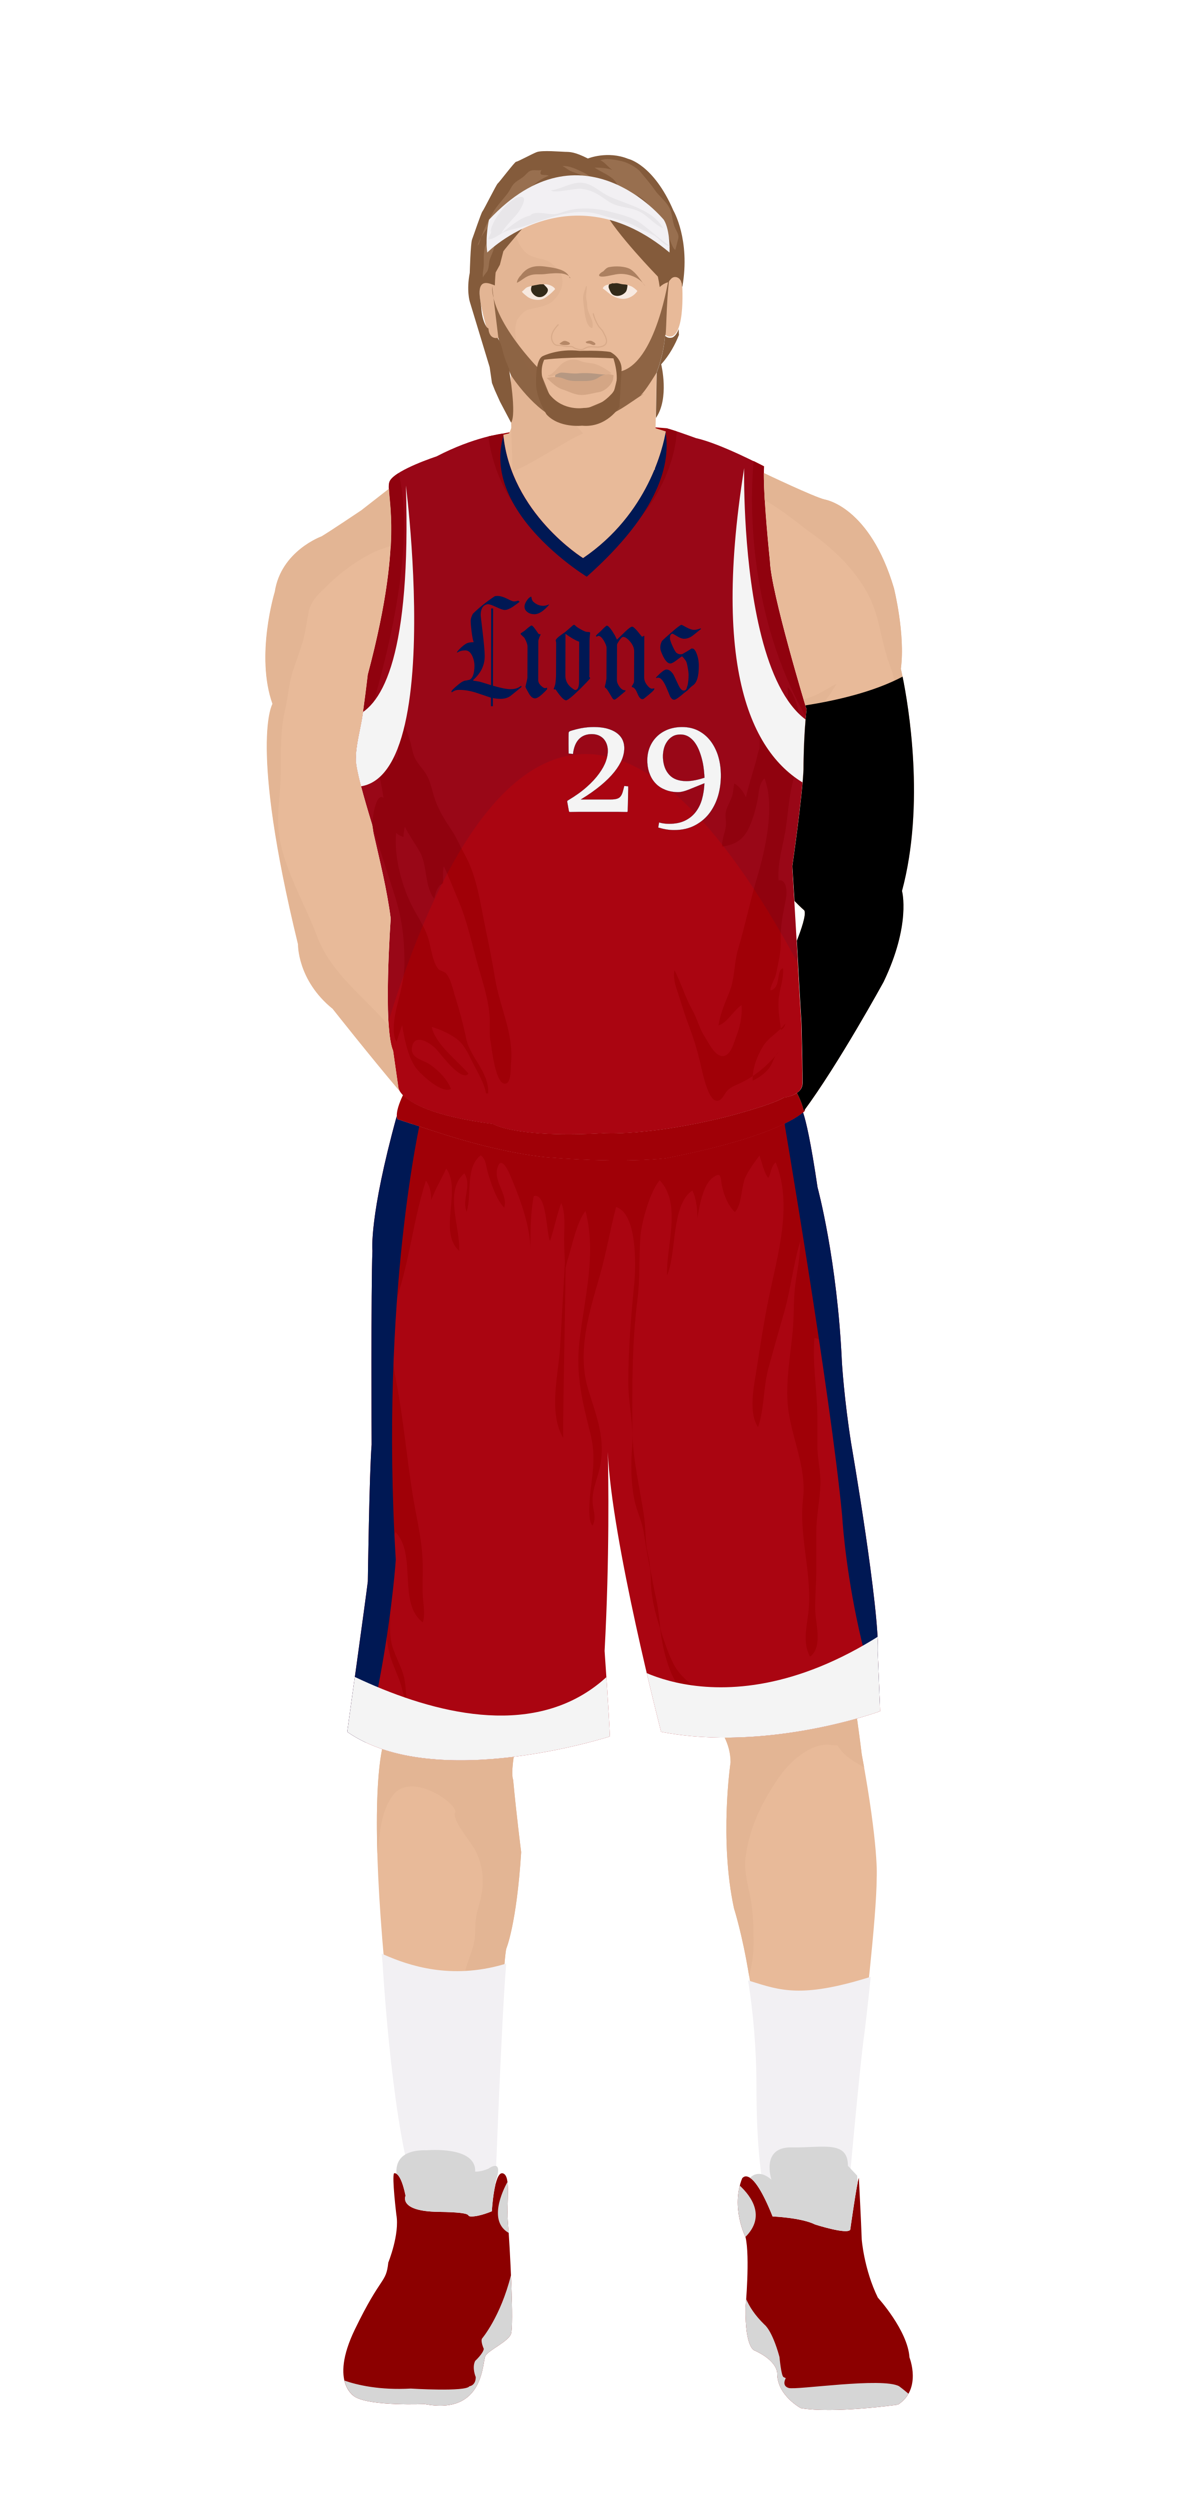 			<svg id="s5a602ec7256c2" xmlns="http://www.w3.org/2000/svg" xmlns:xlink="http://www.w3.org/1999/xlink" x="0px" y="0px" width="1029.1px" height="2172px" viewBox="0 0 1029.1 2172">
			
			<defs>
				<style type="text/css"><![CDATA[
								
									#s5a602ec7256c2 .headband .base{fill:#F2F0F3;}
					#s5a602ec7256c2 .headband .shadow{fill:#e8e6e9;}
					#s5a602ec7256c2 .skin{fill:#e8ba99;}
					#s5a602ec7256c2 .skin.shadow{fill:#e3b594;}
					#s5a602ec7256c2 .arms .wrap {fill:#960000;stroke-width:4;stroke:#960000}
					#s5a602ec7256c2 .legs .wrap {fill:#DCE5EE;stroke-width:4;stroke:#DCE5EE}
					#s5a602ec7256c2 .legs .socks {fill:#F2F0F3;stroke-width:3;stroke:#F2F0F3}
					#s5a602ec7256c2 .shoes .base{fill:#8c0000;}
					#s5a602ec7256c2 .shoes .sole{fill:#d6d6d6;}
								#s5a602ec7256c2 .waist-base .uniform{fill:#9b0002;}
				]]></style>
			</defs>
			
						

<style type="text/css"><![CDATA[
#s5a602ec7256c2 .uniform{fill:#aa0511;}
#s5a602ec7256c2 .uniform.shadow{fill:#a00007;}
#s5a602ec7256c2 .uniform-pattern .pattern-1{fill:#f4f4f4}
#s5a602ec7256c2 .uniform-pattern .pattern-2{fill:#001854}
#s5a602ec7256c2 .uniform-pattern .pattern-3{fill:#001854;opacity:.1}
#s5a602ec7256c2 .uniform-pattern .identifiers .number {fill:#f4f4f4;stroke:#001854}
#s5a602ec7256c2 .uniform-pattern .identifiers .jersey{fill:#001854}
]]></style>
<g class="uniform uniform-base"><g class="jersey jersey-base"><path class="uniform" d="M324.6,723.6c5.6,24.6,11.8,49.4,15,74.4c0,0-6.9,94.4,2,114.8l4.6,31.9c0,0,0.9,21.2,82.3,31.8c0,0,19.5,12.4,96.4,8c0,0,38,2.7,106.2-14.2c0,0,38-9.7,50.4-16.8c0,0,15.9-1.8,15.9-12.4c0-10.6-0.2-23.7-0.9-51.5c0,0-2.7-42.5-3.3-58.4c0,0-3.8-66.1-4.6-78.5c0,0,8.8-61,9.7-84c0,0,0-29.2,2.7-52.2c0,0-31-101.7-31.9-129.2c0,0-6.4-60.2-5.1-82.1c0,0-37.8-19.9-59.1-24.6c0,0-21.9-8-25.9-8.6c0,0-8,69-72.3,112.8c0,0-63.3-39.2-69.4-108.2c0,0-24.8,2.7-57.9,19.9c0,0-34.1,11.1-40.3,20.8c-6.2,9.7,15,39.8-19.5,169c0,0.1,0,0.2,0,0.3c-1.4,11.4-2.8,22.8-4.4,34.2c-1.8,12.6-6.1,26.6-5.9,39.2c0.1,8.7,6.8,32.3,14.3,56.9"/><path class="uniform shadow" d="M323.6,716.8c7.7,25.1,16.4,51.1,20.1,63.2c5.9,19.1,7.8,36,7.8,56.5c0,13.7-3.5,25.5-6.7,38.5c-1.8,7.5-4.8,23.2-0.1,30c1.5-4.8,3.2-9.7,4.8-14.4c2,11.6,5.2,29.3,13.3,38.7c4.7,5.4,21.2,20.9,29.2,16.7c-3.4-8.5-9.9-15-17.2-20.5c-6.8-5.1-18.4-5.7-16.7-15.8c2.1-12.8,16.7-3.4,21.7,2.4c4,4.6,21.5,28.1,27.4,20.6c-9.6-11.3-28.8-25.5-31.9-40.5c6.6,1.6,17.7,6.8,23,11.4c6.1,5.3,9.3,13.2,12.9,20.2c3.9,7.7,9.9,17.5,11.2,26c0.4,0,1.4,0.1,1.9,0.1c1-18.7-15.7-31-19.1-47.7c-2.6-12.6-6.2-25.7-10-37.8c-1.6-5.3-3.7-14.9-7.6-18.8c-1.8-1.9-5.1-2.1-6.5-3.7c-4.8-5.3-6.5-18.1-8.3-24.8c-2.7-9.9-7.8-17.5-12.8-26.5c-10.3-18.7-17.7-45.6-15.7-67c2,1.6,4,3,6.4,3.4c0.1-2.9,0.5-5.9,1.2-8.7c3.6,7.3,8.8,14.4,12.9,21.6c6.9,12.2,4,30.2,12.6,40.8c1.2-4.7,2.7-11.5,7.7-13.3c0.2-4.9-0.4-10.4,0.6-14.9c4.5,9.2,8.2,19.2,12.3,28.7c8.4,19.5,12.2,39.5,18.1,59.8c4.3,14.9,9.3,30.2,9.6,45.8c0.1,6.3-0.5,12.5,0.8,18.7c0.9,4.7,4.2,38.4,13.3,35.8c4.6-1.3,4-13.6,4.3-17.2c2.6-26.3-9.5-48.4-13.7-73.5c-2.4-14.6-5.1-28.3-8.2-43c-4.7-22.2-7.3-45.6-18.4-65.5c-4-7.1-7-14.6-11.3-21c-5.4-8-10.6-16.2-14.1-25.7c-2.5-7-3.7-14.9-7.2-21.5c-3.2-6-8.6-10.3-11.2-16.9c-1.5-3.9-2.1-8-3.2-12c-2.8-10.5-8.7-21.2-10.2-31.8c-1.6-11.3,5.4-30.4-0.5-39.6c-0.1,5.7-3.1,11-3.4,16.8c-0.3,4-0.8,7.9-1.2,11.9c-1.6,18.5,8.7,40.8,3.2,58.1c-3.4-4-2.9-12.3-3.9-17c-3-15.1-6.7-28.3-14.3-42.2c4.7,11.9,4.8,27.3,4.9,40c0,9-2.3,17.2-2,26.3c0.3,8.8,2.9,17.1,3.9,25.7c-6.4-5.9-11.3,20.1-9,30.3"/><path class="uniform shadow" d="M660.1,650c0.5-11.7-0.1-23.1,2.5-34.4c1.1-4.9,2-9.6,2.1-14.6c0.2-7.3-0.3-15.1,0.1-22.2c8.2,10.1,11.9,22.7,19.1,33.2c1.6-4.2,0.5-10.4,0.7-15.1c7.3,7,11,25.7,11.9,35.4c1.5,16.6-4.4,33.9-8.1,49.9c-2.7,11.9-3.5,24.1-5.2,36.1c-2.2,15.5-7.6,30.4-6.5,46.5c7.1-1.3,7.5,10.2,6.6,14.9c-2.5,13.6-5.1,23.4-4.7,37.4c0.3,10.3-2.1,18.9-4,28.8c-0.8,4.1-5.6,11.5-4.9,14.6c9.6-2.8,4.5-17.3,10.9-19.4c0.7,10.5-3.3,18.2-3.9,28.2c-0.5,8.7,1.1,16.9,2.1,25.4c2.1-1,3.5-3.2,3.7-5.5c-5.7,7.8-14.4,11.6-19.5,20.1c-5.2,8.6-9.2,19.4-8.8,29.5c5.8-2.7,12.5-7.4,15.7-13.1c2.9-5,2.9-8.3,7.4-12.3c-9.7,11.7-19.8,20.7-33.3,27.3c-4.8,2.3-8.8,3.3-12.4,7.4c-2.2,2.5-4.3,9-9.2,8.1c-7.2-1.3-11.9-24.9-13.5-31.6c-2.9-12.9-6.6-24.2-11.2-36.4c-3.2-8.5-5.7-17.4-8.6-26c-2-5.8-4.4-13.7-2.8-19.3c5.8,11.3,9.2,23.4,15.5,34.6c4.3,7.7,6.1,16.1,10.9,23.4c3.2,5,8.4,16.2,15,16.5c7.1,0.3,9.7-10.3,11.7-15.5c3.6-9.2,5.9-18.7,5.1-28.7c-6.7,4.3-12.6,15.5-20,17.6c1.4-10,5.9-20,9.7-29.6c4.6-11.7,3.7-24.4,7.3-36.6c6.2-20.7,10.5-42.1,16.7-62.9c6.9-23.3,15.6-61.2,6.3-85.4c-5.1,4.4-4.9,13.3-6.2,19.6c-1.6,7.6-3.8,15.4-7,22.5c-4.8,10.7-11.6,15.3-23.7,17.1c-0.4-6.1,2.7-12,3.3-18.1c0.4-3.8-0.8-8.1-0.1-11.8c1.1-5.7,4.9-10.4,6-16c0.7-3.1,0.6-6.1,1.5-9c4.1,2.4,8.3,7.5,10,12.1c2.3-10.1,5.6-20.2,8.4-30.1c1.6-5.6,2.2-11.3,5.3-16.6"/><path class="uniform shadow" d="M424.4,379.2c11.1,80.6,82.8,112.2,82.8,112.2c80.8-47.9,81-116.6,81-116.6l-9-2.8c0,0-8,69-72.3,112.8c0,0-63.3-39.2-69.4-108.2l-11.5,2.2C425.4,378.9,424.9,379,424.4,379.2z"/><path class="uniform shadow" d="M506.8,484.8C571.2,441,579.2,372,579.2,372c-88.3-7.5-141.8,4.6-141.8,4.6C443.6,445.6,506.8,484.8,506.8,484.8z"/><path class="uniform shadow" d="M346.4,411c-3.3,2.1-5.9,4.2-7.2,6.3c-6.2,9.7,15,39.8-19.5,169c0,0.1,0,0.2,0,0.3c-1.4,11.4-2.8,22.8-4.4,34.2c-1.7,12.3-5.9,25.9-5.9,38.3C358.9,511.6,354,440.6,346.4,411z"/><path class="uniform shadow" d="M664.1,405.1c0,0-3.6-1.9-9.1-4.6c-2.9,33-6,131.5,45.4,222.1c0.2-2.1,0.4-4.2,0.6-6.3c0,0-31-101.7-31.9-129.2C669.2,487.2,662.8,427,664.1,405.1z"/></g><g class="waist waist-base"><path class="uniform shadow" d="M681.6,953.4c-12.4,7.1-50.4,16.8-50.4,16.8C563,987.1,525,984.4,525,984.4c-77,4.4-96.4-8-96.4-8c-52.5-6.8-71.5-18.1-78.3-25.2c-8.3,17.5-4.6,21.2-4.6,21.2c2,0.7,30.5,10,30.5,10c63.7,21.2,101.5,23.2,101.5,23.2c65.7,5.3,100.9,0.7,100.9,0.7c102.8-19.9,120.8-41.1,120.8-41.1c1.3-3.2-0.9-11.1-3.6-18.6C691.5,952.3,681.6,953.4,681.6,953.4z"/></g><g class="shorts shorts-base"><path class="uniform" d="M763,1437.6c2-38.5-23.2-183.8-23.2-183.8c-6-37.8-8-69.7-8-69.7c-4-89.6-21.2-152.6-21.2-152.6c-5.9-39.9-10-57.4-12.6-65.1c-5.6,4.8-31.3,22.8-119.5,39.9c0,0-35.2,4.6-100.9-0.7c0,0-37.8-2-101.5-23.2c0,0-28.5-9.3-30.5-10c0,0-0.6-0.7-0.8-2.7c-24.2,87.8-21.1,116.8-21.1,116.8c-1.3,31.2-0.7,168.5-0.7,168.5c-2,24.5-3.3,118.8-3.3,118.8c-2,16.6-17.9,130.7-17.9,130.7c76.3,53.1,228.3,4,228.3,4c-0.7-19.2-4.6-74.3-4.6-74.3c4.4-80.5,3.3-151.7,2.8-172.8c3,75.8,46.3,243.1,46.3,243.1c92.9,17.9,190.4-17.9,190.4-17.9L763,1437.6z"/><path class="uniform shadow" d="M715.2,1168.2c4.1-13.7-1.4-30.5-2.9-44.3c-1.2-11.6-1.8-22.4-2.4-34.2c-0.6-12.1-4.5-21.5-6.4-33.5c-1.5-9.1-2.6-18.2-5.1-26.8c-5-17.4-10.4-35.5-16.9-53.1c-16.5,8-47.3,19.1-103,29.9c0,0-35.2,4.6-100.9-0.7c0,0-37.8-2-101.5-23.2c0,0-9.2-3-17.6-5.7c-0.3,7.2-1.7,15.1-2.6,20.1c-2.2,12.5-10.4,23.3-16.1,34.3c-6.5,12.4-4.2,25-6,38.4c-1.2,9.2-7.4,17.7-6.9,27.2c8.8-5.1,8.8-17,13.3-25.6c7.6,10.5,1.7,38.1,0,51.1c-2.4,18-1.1,36.9-1.1,55.1c0,19.4,0.2,38.8-2.7,57.5c-2.3,15,3.6,30.2,3.6,45.1c0,16.5-3.8,31.3-7.1,47.3c-4.3,20.4-6.6,34.8-1.7,55.2c4.2,17.6,2.8,35.7,7.1,53.2c2.2,9.1,6.4,17.2,9.5,26c1.9,5.3,2.6,12.4,6,16.7c-1.5-9.3-0.8-17-4.1-26.1c-2.4-6.6-5.5-12.8-7.9-19.4c-3.4-9.5-2.7-18.5-2.7-28.8c0-10.9-1.9-18.6-3.3-28.9c-2.1-15.5,3-29.1,7.8-44.2c19.1,19.4,1.8,62.2,23.9,78.6c2.4-7.4,0.2-16.5-0.1-24.3c-0.3-8.9,0.2-17.8,0-26.6c-0.4-20.7-5.4-39.3-8.6-59.4c-5.3-32.8-8.1-66-14.4-98.9c-5.3-27.9-5.8-51.7,2.6-79.1c9.7-31.6,13-64,23.2-95.4c3.2,4.1,4.8,10.7,4.6,16.9c3.5-9.7,8.5-17.5,13.1-27.5c13.5,19.3-7.3,54.8,11.2,71.6c1.1-20.5-13.4-52.2,4.5-67.4c6.8,10.8-2.5,22.6,2,33.3c4.8-14.6-1.5-38.4,12.2-48.9c4.8,3.1,4.7,10.4,6.4,15.7c2.8,8.9,7,22.5,14,29.7c3.6-9.9-8.2-21.9-6.3-32.4c2.4-13.2,8.4-3.2,11.5,4.2c8.5,20.1,17.6,44,17.7,65.9c0-16.7-0.2-31.5,2.8-47.7c11.5-3.3,10.7,31.4,14.1,39c3.8-10.8,5.8-22.3,9.8-33c4,9.3,2.5,21.4,2.5,31.5c0,6.7,0.4,13.5,0.7,20.3c-1.3,23.1-4.3,75-4.3,75.5c-1.8,23-9.9,55.6,2.8,76.7c-0.3-22.2,1.7-107.6,2.1-147.6c0.6-2.8,1.3-5.7,2.2-8.5c3.7-11.9,7.6-31.5,15.1-41c9.8,37.4-1.1,76.6-5.3,113.5c-3.3,29.4,2.6,52.1,9.5,79.8c4.6,18.4,2.4,31.5,0.2,49.5c-0.7,5.8-2.9,27.2,1.8,30.5c3.6-7.2,0.3-13.3,0-20c-0.6-10.5,3.7-19.5,6-29.4c5.8-25-2.4-44.7-9.8-68.7c-10-32.7,0.8-67,10-98.9c5.7-19.8,9-40.2,14.2-59.7c18.2,5.5,17.3,50.3,15.8,66.1c-2.8,28.8-5.2,57-5.2,86c0,19.4,4.9,37.3,3.3,56.4c-1.2,14.8-1,31.3,2,45.9c2,9.8,6.7,18.8,8.2,28.7c1.6,10.7,3.5,21.2,5.5,31.6c0.2,2.5,0.5,6,0.5,7.5c0.1,15.5,3.4,29.3,8.1,43.7c0.9,7,2.5,16.3,4.3,22.8c3.8,14.2,9.1,27.1,19.3,36.3c4.3,3.8,12.5,12.3,16.4,1.6c-8.8-10.1-20.3-15.8-27-27.4c-5-8.8-8.1-18.5-11.4-28.1c-0.3-0.8-0.9-3.1-1.3-4.8c-1.1-9.2-1.9-18.5-4-27.5c-1.6-7.2-3.5-17.6-4.9-25.1c-0.4-4.3-1.1-8.6-2.1-13c-2.4-10.4-1.6-20-3-30.4c-3.5-25.4-10.1-50.1-10.3-76.2c-0.3-38.4-0.4-76.3,4.4-114.1c2.4-18.4,1.1-36.7,2.6-54.8c1-12.4,8.4-39.1,16.7-48.4c19.5,20.3,5.4,57.7,6.4,82.5c8.4-18.6,3.4-61.4,22-73.7c3.1,6.4,4.5,15.5,4.3,24.4c2.2-14,5.7-30,13.5-35.6c7.9-5.7,6.3-0.1,8,7.6c1.8,8.2,5,16.3,11.1,22.4c6.3-6.2,5.4-22.1,9.3-30.5c3-6.4,8.3-13.6,12.1-18.6c2.1,5.6,3.9,15.1,7.7,19.4c2.8-5.1,2.2-9.9,6.4-13.5c15.2,37.2,1.4,81.1-6.2,118.7c-4.1,20.3-7.3,40.9-10.4,61.1c-2.2,14.3-7.4,37.3,1.3,50.2c5.7-16.8,4.4-34.9,9.2-52c4.4-15.9,8.6-31,13.2-46.9c6-20.5,8.2-42.7,14.2-62.5c0.3,13.6-3.1,26.9-4.6,40.5c-1.3,12.5-0.7,25-1.9,37.5c-2,21.2-6.4,44.7-4.1,66c2.9,26.5,16.2,51.9,13.1,79.4c-3.6,32.2,6.9,61.6,5.1,93.5c-0.8,14.3-6.5,30.6,1,43.9c11.2-8.4,4.8-28.4,4.5-40c-0.3-11.6,0.9-23.3,0.9-35c0-10.9,0-21.7,0-32.6c0-14.4,3.1-27.8,3.6-42c0.4-11.4-2.7-22.4-2.7-33.9c0-8.4,0-16.8,0-25.2c0-22.3-4.5-46.3-2.5-68.1C711.6,1162.6,714.2,1164.9,715.2,1168.2z"/></g></g><g class="mask-shorts"><g><defs><path id="s5a602ec7256c2-shorts-clip-path-def" d="M763,1437.6c2-38.5-23.2-183.8-23.2-183.8c-6-37.8-8-69.7-8-69.7c-4-89.6-21.2-152.6-21.2-152.6c-5.9-39.9-10-57.4-12.6-65.1c-5.6,4.8-31.3,22.8-119.5,39.9c0,0-35.2,4.6-100.9-0.7c0,0-37.8-2-101.5-23.2c0,0-28.5-9.3-30.5-10c0,0-0.6-0.7-0.8-2.7c-24.2,87.8-21.1,116.8-21.1,116.8c-1.3,31.2-0.7,168.5-0.7,168.5c-2,24.5-3.3,118.8-3.3,118.8c-2,16.6-17.9,130.7-17.9,130.7c76.3,53.1,228.3,4,228.3,4c-0.7-19.2-4.6-74.3-4.6-74.3c4.4-80.5,3.3-151.7,2.8-172.8c3,75.8,46.3,243.1,46.3,243.1c92.9,17.9,190.4-17.9,190.4-17.9L763,1437.6z"/></defs><clipPath id="s5a602ec7256c2-shorts-clip-path"><use xlink:href="#s5a602ec7256c2-shorts-clip-path-def" overflow="visible"/></clipPath></g></g><g class="mask-jersey"><g><defs><path id="s5a602ec7256c2-jersey-clip-path-def" d="M324.6,723.6c5.6,24.6,11.8,49.4,15,74.4c0,0-6.9,94.4,2,114.8l4.6,31.9c0,0,0.9,21.2,82.3,31.8c0,0,19.5,12.4,96.4,8c0,0,38,2.7,106.2-14.2c0,0,38-9.7,50.4-16.8c0,0,15.9-1.8,15.9-12.4c0-10.6-0.2-23.7-0.9-51.5c0,0-2.7-42.5-3.3-58.4c0,0-3.8-66.1-4.6-78.5c0,0,8.8-61,9.7-84c0,0,0-29.2,2.7-52.2c0,0-31-101.7-31.9-129.2c0,0-6.4-60.2-5.1-82.1c0,0-37.8-19.9-59.1-24.6c0,0-21.9-8-25.9-8.6c0,0-8,69-72.3,112.8c0,0-63.3-39.2-69.4-108.2c0,0-24.8,2.7-57.9,19.9c0,0-34.1,11.1-40.3,20.8c-6.2,9.7,15,39.8-19.5,169c0,0.1,0,0.2,0,0.3c-1.4,11.4-2.8,22.8-4.4,34.2c-1.8,12.6-6.1,26.6-5.9,39.2c0.1,8.7,6.8,32.3,14.3,56.9"/></defs><clipPath id="s5a602ec7256c2-jersey-clip-path"><use xlink:href="#s5a602ec7256c2-jersey-clip-path-def" overflow="visible"/></clipPath></g><g><defs><path id="s5a602ec7256c2-waist-clip-path-def" d="M681.6,953.4c-12.4,7.1-50.4,16.8-50.4,16.8C563,987.1,525,984.4,525,984.4c-77,4.4-96.4-8-96.4-8 c-52.5-6.8-71.5-18.1-78.3-25.2c-8.3,17.5-4.6,21.2-4.6,21.2c2,0.7,30.5,10,30.5,10c63.7,21.2,101.5,23.2,101.5,23.2 c65.7,5.3,100.9,0.7,100.9,0.7c102.8-19.9,120.8-41.1,120.8-41.1c1.3-3.2-0.9-11.1-3.6-18.6 C691.5,952.3,681.6,953.4,681.6,953.4z"/></defs><clipPath id="s5a602ec7256c2-waist-clip-path"><use xlink:href="#s5a602ec7256c2-waist-clip-path-def"  overflow="visible"/></clipPath></g></g>
<g class="uniform-pattern">
	<g class="shorts" clip-path="url(#s5a602ec7256c2-shorts-clip-path)">
		<path class="pattern-2" d="M366,971c0,0-36,154-22,384c0,0-10,154-66,278l-92-406l72-292L366,971z"/>
		<path class="pattern-2" d="M680,965c0,0,42,246,52,352c0,0,8,152,76,254l26-230L722,939L680,965z"/>
		<path class="pattern-1" d="M217.8,1402.8c0,0,216,165,321,42l12,117l-294-12L217.8,1402.8z"/>
		<path class="pattern-1" d="M550.8,1447.8c0,0,111,72,273-72l21,186l-267-18L550.8,1447.8z"/>
	</g>
	<g class="collar" clip-path="url(#s5a602ec7256c2-jersey-clip-path)">
		<path class="pattern-2" d="M510,501c0,0-138-84-40-168l82-2C552,331,636,389,510,501z"/>
	</g>
	<g class="jersey" clip-path="url(#s5a602ec7256c2-jersey-clip-path)">
		<path class="pattern-3" d="M310,997c0,0,144-776,462,10l44-748l-658,48L310,997z"/>
		<path class="pattern-1" d="M256.8,604.8c0,0,105,108,96-183c0,0,45,351-90,240L256.8,604.8z"/>
		<path class="pattern-1" d="M646.8,406.7c0,0-6,288,117,216l51,60C814.8,682.8,586.8,781.8,646.8,406.7z"/>
	</g>
	<g class="identifiers">
		<g class="jersey">
			<path d="M453.2,596.9c-6.1,5-9.4,7.6-9.8,7.9c-2.4,1.6-5.2,2.3-8.2,2.3c-2.3,0-4.6-0.2-6.8-0.7l0,7.1l-1.7,0l0-7.4l-12.5-4.2c-5.2-1.7-10.2-2.6-15.2-2.6c-2.3,0-4.4,0.7-6.2,2.1c-0.2-0.1-0.3-0.2-0.4-0.2l0-0.6c0-0.5,1.3-1.9,3.8-4.1c2.3-2,3.9-3.2,4.8-3.8c0.8-0.5,1.6-0.9,2.6-1.3c1.1-0.1,2.6-0.4,4.6-0.9c2.8-1.5,4.1-5.6,4.2-12.2c0-2.7-0.6-5.4-1.7-8c-1.6-3.6-3.6-5.3-6.4-5.3c-2.5,0-4.8,0.6-7,2l0-0.6c0-0.2,0.5-0.8,1.5-1.9c2.9-3.1,5.4-5,7.3-5.8c1.5-0.6,3.4-0.8,5.6-0.8c-0.7-1.8-1.2-4.9-1.8-9.1c-0.5-4-0.8-7.2-0.8-9.5c0-0.8,0.2-1.9,0.7-3.4c0.5-1.4,1-2.4,1.4-2.9c5.5-5.4,11.7-10.3,18.6-14.9c0.4-0.3,1.3-0.4,2.6-0.4c2.3,0,5.1,0.8,8.3,2.4c3.2,1.6,5.1,2.4,5.9,2.4c1,0,2.3-0.2,3.8-0.7c0.1,0.1,0.6,0.5,1.3,1c-3.6,2.6-5.6,4.1-6.2,4.5c-2.8,1.7-5,2.6-6.8,2.6c-1.3,0-3.7-0.8-7.3-2.5s-6-2.5-7.3-2.5c-0.6,0-1.4,0.2-2.3,0.6c-2.6,1.2-4,4.2-4,9c0,0.5,0.5,4.6,1.4,12.2c1.4,11.5,2.1,19.2,2.1,23.3c0,8-3.4,14.9-10.1,20.8c-0.1,0.2,0.2,0.5,0.7,0.6c1.2,0.1,2.8,0.4,5,0.8c1.7,0.5,5.1,1.5,9.9,3l0.1-66.6l1.7,0l-0.1,67.1c6.9,2,11.9,3,15.2,3c3.8,0,6.7-0.9,8.8-2.7l0.8,0L453.2,596.9z"/><path d="M475.7,598.5c-1.2,1.5-2.8,3.1-4.6,4.7c-2.6,2.4-4.7,3.5-6.1,3.5c-2,0-3.8-1.5-5.5-4.6c-1.9-3.3-2.8-5.1-2.8-5.5c1.1-4.6,1.7-7.1,1.7-7.8l0.1-27.2c0-1.1-0.4-2.6-1.2-4.5c-0.7-1.6-1.3-2.8-1.8-3.3c-0.7-0.6-1.7-1.6-2.9-2.8l0-0.8c0.8-0.5,1.9-1.3,3.4-2.3c3.4-3,5.4-4.5,6-4.5c0.7,0,1.7,1.1,3.3,3.3c0.6,0.9,1.6,2.3,2.9,4.1c0.4,0,1,0.1,1.7,0.2c0,0.2-0.1,0.5-0.3,1l-0.5,1c-0.1,0.1-0.3,0.8-0.8,2.2c-0.2,0.7-0.4,1.2-0.4,1.6l-0.1,33.9c0,1.1,0.3,2.2,1,3.3c0.4,0.6,1,1.4,2,2.2c1.2,1.1,2.2,1.6,2.9,1.6c0.5,0,1.1-0.1,1.8-0.4C475.3,598,475.5,598.2,475.7,598.5z M477.3,525.3c-4.7,5.5-8.9,8.3-12.8,8.3c-2.2,0-4.1-0.5-5.7-1.6c-1.9-1.3-2.9-2.9-2.9-5c0-1.7,0.8-3.7,2.4-5.9c1.2-1.6,2.3-2.5,3.5-2.8c0.2,2.1,0.8,3.6,1.8,4.5c2.5,2.3,5.4,3.5,8.6,3.5c1.5,0,3.1-0.4,4.9-1.2C477,525,477.1,525.1,477.3,525.3z"/><path d="M513,589.2c-1.8,2.3-4.9,5.4-9.1,9.6c-6.6,6.4-10.6,9.6-11.8,9.6c-2,0-5-3.2-9.2-9.5l-1.4,0c-0.1-0.2-0.2-0.4-0.2-0.7c0.3-0.4,0.7-1.7,1.3-3.7c0.4-2.6,0.7-5.5,0.7-8.6l0.1-27.3c0-0.3-0.1-0.9-0.3-1.7c-0.1-0.5-0.1-0.9,0.2-1.3c0.7-1.1,2-2.3,3.8-3.6c1-0.7,2.3-1.7,4.2-3c1.4-1.1,3.6-3.1,6.8-5.9l0.7-0.3c0.5,0,0.8,0.2,1.1,0.5c0.7,0.9,2.3,2,5,3.5c2.6,1.5,4.5,2.2,5.5,2.2c0.4,0,0.7,0,0.8,0c1,0.1,1.3,0.1,1.1,0.1c0.4,0.2,0.7,0.6,0.7,1c0-1-0.1-0.4-0.3,1.8c-0.2,2.2-0.3,3.5-0.3,4.2l-0.1,30.9C511.9,587.3,512.3,588,513,589.2z M503.3,591.9l0.1-34.4c-3.7-1.4-7.6-3.7-11.9-6.9l-0.1,36.2c0,4.3,1.7,7.7,5,10.4c1.8,1.4,2.9,2.2,3.4,2.2C502.2,599.5,503.3,597,503.3,591.9z"/><path d="M568.7,598.6c0,0.9-3.1,3.7-9.1,8.4c-0.4,0.3-0.8,0.4-1.3,0.4c-1.5,0-3-1.7-4.4-5.3l-0.2-0.4c-1.3-3.1-2.8-4.7-4.5-4.8l0-1.1c0,0.4,0.5-0.4,1.6-2.5c0.2-0.4,0.3-1.1,0.3-2.2l0.1-25.1c0-1.3-0.2-2.4-0.5-3.4c-0.7-2-1.7-3.7-3-5.2c-2.3-2.7-4.4-4.1-6-4.1c-1,0-2.1,1.1-3.5,3.2c-1.2,1.8-1.8,2.9-1.9,3.5l-0.1,30.8c0,1.9,0.8,3.8,2.3,5.9c1.7,2.2,3.4,3.2,5.2,2.9c0,0.2-0.1,0.5-0.2,0.9c-1.1,1-2.8,2.3-5,4.2c-2.5,2.1-3.9,3.1-4.3,3.1c-0.6,0-1.2-0.3-1.7-1c-0.2-0.2-1.4-2.3-3.7-6.1c-1-1.6-1.9-2.8-3-3.5c-0.1-0.1-0.1-0.4-0.1-0.6c0-0.2,0.1-0.7,0.3-1.5c0.2-0.8,0.4-1.3,0.4-1.5c0.4-2.7,0.7-3.8,0.7-3.5l0.1-27.2c0-1.6-0.8-3.7-2.4-6.4c-1.7-2.8-3.3-4.1-4.7-4.1c-0.3,0-0.8,0.3-1.5,0.8l-0.7-0.8c0.2-0.2,0.6-0.7,1.1-1.3c2.3-2,4.3-3.9,6.2-5.9c1.2-1.1,1.9-1.7,2.2-1.7c1.1,0,2.6,1.6,4.7,4.7c1.7,2.6,2.8,4.5,3.2,5.6c0.3,0.5,0.6,1.1,0.9,1.9c1.5-1.4,3.8-3.6,6.8-6.6c3.2-3.1,5.4-4.7,6.4-4.7c0.9,0,2.5,1.4,4.9,4.2c0.8,1,2,2.5,3.7,4.6c0.5-0.2,1.1-0.5,2-1l-0.1,36.3c0,2.4,0.9,4.7,2.7,6.9c1.6,2,3,2.9,4.2,2.9c-0.3,0,0.3-0.1,1.9-0.3L568.7,598.6L568.7,598.6z"/><path d="M609.4,546.3c-4.6,3.8-7.3,5.9-8,6.4c-2.3,1.5-4.6,2.2-6.8,2.2c-1.7,0-3.7-0.7-6.1-2.2c-2.3-1.4-3.7-2.2-3.9-2.2c-1.5,0-2.3,1.3-2.3,4c0,1.3,0.8,3.6,2.3,6.9s2.7,5.3,3.6,5.9c1.2,0.8,2.3,1.1,3.3,1.1c0.8,0,1.3-0.1,1.6-0.2c3.8-2.2,6.4-3.7,7.7-4.7c0.1-0.1,0.5-0.1,1-0.1c1,0,2,0.9,2.9,2.6c1.8,3.7,2.7,7.9,2.7,12.4c0,9.4-1.8,15-5.4,17.2c-0.4,0.3-1,0.8-1.6,1.3c-0.7,0.7-1.7,1.7-3.1,3.1c-0.6,0.4-1.6,1.1-2.9,2.2c-4.4,3.8-7.2,5.7-8.4,5.7c-1,0-1.9-0.5-2.7-1.6c-0.5-0.6-1-1.4-1.4-2.6c-0.7-1.7-1.8-4.4-3.3-7.8c-2.3-4.8-4.4-7.2-6.5-7.2c-0.4,0-1,0.1-1.8,0.4l0-0.7c4.3-4.5,7.3-6.8,8.9-6.8c2.3,0,4.4,1.6,6.3,4.7l4.2,8.9c1.5,3.2,3,4.7,4.5,4.7c1.4,0,2.3-0.7,2.6-2c0.2-0.5,0.5-1.6,0.9-2.9c0.5-2.5,0.8-5.3,0.8-8.6c0-1.4-0.2-3.5-0.7-6.2c-0.5-3.1-1.1-5-1.5-5.8c-1.9-2.8-3.2-4.2-3.7-4.2c-0.1,0-1.5,1.1-4.2,3.1c-2.7,2.1-4.6,3.1-5.8,3.1c-1.8,0-3.6-1.6-5.4-4.7c-1.1-1.9-2-4-2.8-6.2c-0.4-1.1-0.5-2.1-0.5-3.1c0-1.9,0.5-3.8,1.5-5.6c0.1-0.2,1.3-1.3,3.4-3.2c1.5-1.4,4.2-3.7,8-7c3-2.5,4.9-3.8,5.6-3.8c0.1,0,1.6,0.7,4.2,2.2c2.6,1.4,4.9,2.2,6.7,2.2c1.4,0,3.2-0.4,5.6-1.3L609.4,546.3z"/>
		</g>
		<g class="number">
			<svg x="50px" y="600px" xmlns="http://www.w3.org/2000/svg" xmlns:xlink="http://www.w3.org/1999/xlink" width="100%" height="150" viewBox="0 0 87 85.5"><g transform="matrix(1 0 .05 1 0 60)"><g transform="scale(0.042) translate(0, 0)"><path transform="translate(0,0) rotate(180) scale(-1, 1)" d="M116,687C116,691 116,703 117,724C118,745 119,768 120,795C121,821 123,847 124,873C125,898 127,918 128,931C129,940 135,948 148,953C185,965 228,976 277,986C326,995 376,1000 429,1000C487,1000 538,994 581,983C624,971 661,955 690,934C719,913 740,889 755,860C769,831 776,799 776,765C776,720 765,672 744,623C722,574 689,523 645,471C600,418 544,365 476,311C407,256 326,201 233,146l356,0C618,146 641,149 658,154C675,159 690,167 701,180C712,192 721,208 729,229C736,249 744,274 753,305l46,-4C799,295 799,285 798,270C797,255 795,238 794,219C793,200 791,179 790,158C789,137 787,116 786,96C784,76 782,58 781,42C780,26 779,14 778,6C777,1 773,-2 768,-2C723,-1 686,-1 657,0C628,0 601,0 578,0l-287,0C267,0 240,0 210,0C180,-1 142,-1 96,-2C90,-2 86,2 85,9l-13,100C71,112 71,116 71,121C71,125 72,128 74,130C75,132 78,134 82,136C170,187 246,239 309,293C372,346 423,399 463,451C503,502 533,552 552,600C571,648 580,692 580,732C580,759 576,783 568,806C560,829 548,848 533,865C517,881 498,894 476,903C453,912 428,916 399,916C336,916 285,896 246,857C206,817 180,759 167,682z" /><path transform="translate(964,0) rotate(180) scale(-1, 1)" d="M422,232C367,232 318,241 275,258C232,275 195,298 166,329C137,359 114,396 99,439C83,482 75,529 75,581C75,643 86,700 108,752C130,803 160,847 199,884C237,921 282,949 335,970C388,990 445,1000 506,1000C577,1000 639,986 693,958C746,930 791,892 827,844C863,796 890,740 909,677C927,614 936,547 936,476C936,386 924,300 899,217C874,134 836,60 787,-4C738,-68 677,-119 604,-157C531,-196 446,-215 350,-215C291,-215 230,-205 165,-185l13,60C214,-136 253,-141 296,-141C369,-141 431,-129 484,-104C537,-79 581,-45 616,-2C651,41 679,91 698,149C717,207 730,270 736,337C661,307 598,282 547,262C496,242 454,232 422,232M740,427C740,458 738,491 735,527C732,563 726,599 718,635C710,670 700,705 687,739C674,772 658,802 639,828C620,853 597,874 572,889C546,904 516,912 482,912C445,912 413,904 386,888C359,872 336,851 318,825C299,799 285,770 276,737C267,704 262,670 262,636C262,551 284,484 328,435C371,386 438,362 527,362C557,362 591,366 628,373C665,380 702,390 740,402z" /></g></g></svg>
		</g>
	</g>
</g>
			
						
						<g class="neck"><path class="skin" d="M506.8,484.8c56.8-38.6,69.6-96.8,71.9-110l-10.9-3.4l-8.2-18.3H452.2l-9.7,23.3l-5,1.3 C444.2,446,506.8,484.8,506.8,484.8z"/></g>
			
			<g class="pose-3 pose">
	<g class="arms">
		<path class="right skin" d="M341.6,912.8c-8.8-20.3-2-114.8-2-114.8c-3.2-25-9.4-49.8-15-74.4l-1-6.8
			c-7.6-24.6-14.2-48.2-14.3-56.9c-0.2-12.6,4.2-26.6,5.9-39.2c1.6-11.4,3.1-22.8,4.4-34.2c0-0.1,0-0.2,0-0.3
			c28.4-106.3,19-145.5,18.3-161.5c-4.8,3.7-19.3,15-24,18.7c0,0-26.8,18-34.5,22.6c0,0-35.2,12.6-40.6,48.1c0,0-17,55.4-2,97.4
			c0,0-20.6,33.6,22.2,208.9c0,0-0.7,31.1,30.1,56c0,0,31.8,40.3,58.3,71.6c-1.3-2.1-1.3-3.4-1.3-3.4L341.6,912.8z"/>
		<path class="left skin" d="M783,581c4-30-6-70-6-70c-21-71-60-77-60-77c-9-2-53-23-53-23l-0.1,0.1
			c-0.2,25.2,5.3,76.1,5.3,76.1c0.9,27.4,31.9,129.2,31.9,129.2c-2.7,23-2.7,52.2-2.7,52.2c-0.9,23-9.7,84-9.7,84
			c0.3,4.6,1.1,16.8,1.9,30.2c5.1,5.3,8.5,8.2,8.5,8.2c1.8,3.7-2.7,16.7-6.5,26.3c0.5,8.2,0.8,13.9,0.8,13.9
			c0.7,15.9,3.3,58.4,3.3,58.4c0.7,27.9,0.9,40.9,0.9,51.5c0,3.9-2.1,6.6-4.9,8.5c2.6,5,4.7,10.2,5.9,15.7
			C728.9,924.4,768,853,768,853c24-50,16-79,16-79C808,685,783,581,783,581z"/>
		<path class="skin shadow" d="M346.3,944.6l-4.6-31.9c-1.9-4.4-3.1-12.2-3.8-21.7c-21.5-25.2-50.2-45.5-62.1-77.2
			C265,785.2,247.9,757.1,243,728c-3.3-19.8,0.8-35.6,1-55.2c0.2-19.6-0.5-38.1,3.9-56.8c2.7-11.4,3.1-22.7,6.9-33.8
			c2.8-8.3,6.1-16.9,8.5-25.3c2.2-8,3.2-15.6,4.7-24c2-11.3,9.1-17,17.3-25c11.2-10.9,23.1-19.6,36.8-26.8c5.7-2.9,11.6-5,17.6-6.8
			c1.4-26.9-1.3-41.4-1.6-49.6c-4.8,3.7-19.3,15-24,18.7c0,0-26.8,18-34.5,22.6c0,0-35.2,12.6-40.6,48.1c0,0-17,55.4-2,97.4
			c0,0-20.6,33.6,22.2,208.9c0,0-0.7,31.1,30.1,56c0,0,31.8,40.3,58.3,71.6C346.3,945.9,346.3,944.6,346.3,944.6z"/>
		<path class="skin shadow" d="M777,511c-21-71-60-77-60-77c-9-2-53-23-53-23l-0.1,0.1c0,6.5,0.3,14.8,0.8,23.5
			c14.8,8,30,21.1,41.6,29.4c20.3,14.6,39.2,33.4,50,56c8.5,17.7,9.8,38.9,17,57.5c8.1,20.9,8.5,47.6,13.3,69.5
			c-2,3.6,4.6,17.7,5.2,23.7c0.9,8.1,0.4,22.5,2.1,35.4C797,639.4,783,581,783,581C787,551,777,511,777,511z"/>
		<path class="skin shadow" d="M714.2,827.2c1.5-4.7,0.6-9.9,1.7-14.7c2.7-11.5,8.7-16,8.1-28.5
			c-0.6-11.4-1.9-20.3-7-30.1c-7.1-13.6-10.8-27-10.2-42.2c0.6-15.9-5.2-30-5.8-45.8c-0.4-12.6,0.4-27.2,5.2-38.8
			c4.8-11.6,14.7-21.6,20.8-33.1c-9.8,5-16.9,10.9-28.6,13.4c1.7,5.6,2.7,9,2.7,9c-2.7,23-2.7,52.2-2.7,52.2c-0.9,23-9.7,84-9.7,84
			c0.3,4.6,1.1,16.8,1.9,30.2c5.1,5.3,8.5,8.2,8.5,8.2c1.8,3.7-2.7,16.7-6.5,26.3c0.5,8.2,0.8,13.9,0.8,13.9
			c0.2,5.3,0.7,13.5,1.2,22.1c3.8-4.2,7-9.1,9.3-12C707.3,836.6,712.5,832.7,714.2,827.2z"/>
						<path class="left full" d="M784,774c20.3-75.5,5.5-161.7,0.5-186.2c-25,13.3-57.8,20.8-84.5,25
			c0.7,2.3,1.1,3.5,1.1,3.5c-2.7,23-2.7,52.2-2.7,52.2c-0.9,23-9.7,84-9.7,84c0.3,4.6,1.1,16.8,1.9,30.2c5.1,5.3,8.5,8.2,8.5,8.2
			c1.8,3.7-2.7,16.7-6.5,26.3c0.5,8.2,0.8,13.9,0.8,13.9c0.7,15.9,3.3,58.4,3.3,58.4c0.7,27.9,0.9,40.9,0.9,51.5
			c0,3.9-2.1,6.6-4.9,8.5c2.6,5,4.7,10.2,5.9,15.7C728.9,924.4,768,853,768,853C792,803,784,774,784,774z"/>
											</g>
	<g class="legs">
		<path class="right skin" d="M332.1,1519.6c-4.3,21-8.4,70.9,1.9,185.4c0,0,7,126,25,189s70,7,70,7s7-189,11-208
			c0,0,9-21,13-84c0,0-4-31-7-63c0,0-1.9-3.3,0.5-19.7C410,1530.8,367.4,1531.5,332.1,1519.6z"/>
		<path class="left skin" d="M744.9,1493c-24.1,6.8-67.4,16.6-115,16.6c2.7,5.5,5.1,12.8,5.1,21.4c0,0-10,67,3,127
			c0,0,21,65,21,155s13,113,13,113h62c0,0,12-135,16-161c0,0,12-99,12-134c0,0,2-26-13-107C749,1524,747.5,1511.3,744.9,1493z"/>
		<path class="skin shadow" d="M432.4,1818.3c2.3-53.4,5.4-114.9,7.6-125.3c0,0,9-21,13-84c0,0-4-31-7-63
			c0,0-1.9-3.3,0.5-19.7c-36.6,4.5-79.1,5.2-114.4-6.7c-2.8,14-5.6,40.7-4.1,90.6c2.2-17.1,2.7-35.4,13-49.9
			c16.6-23.5,60.4,9.3,54.2,15c-1.1,8,15.1,25.6,18.9,34c7.2,16.1,6.8,30.5,1.9,46.8c-2.4,8-2.9,13.6-3,22.2
			c-0.1,10.6-3.6,17.8-6.9,27.9c-6,18.1-6.5,40.2-1.4,58.5C409.2,1780.6,418.2,1808.7,432.4,1818.3z"/>
		<path class="skin shadow" d="M749,1524c0,0-1.5-12.7-4.1-31c-24.1,6.8-67.4,16.6-115,16.6c2.7,5.5,5.1,12.8,5.1,21.4
			c0,0-10,67,3,127c0,0,7.2,22.2,13.1,58.6c2.5-9.9,3.9-18,3.9-28.9c0-13.2-0.3-26-2.7-38.8c-2.3-12.2-6-24-4.1-36.8
			c3.8-26,14.2-46.7,28.9-68.2c8.7-12.7,27.9-31,45.9-27.9c1.6,0.3,3.3,0.1,4.9,0.2c5.4,9.3,14.5,14.2,23.2,19.2
			C750.4,1531.7,749.7,1527.9,749,1524z"/>
		<path class="socks" stroke="#E6E7E8" stroke-miterlimit="10" d="M333.5,1699.6
			c0.2,1.8,0.3,3.6,0.5,5.4c0,0,7,126,25,189s70,7,70,7s5.3-143.7,9.3-193.1C391.5,1721.5,355,1709,333.5,1699.6z"/>
		<path class="socks" stroke="#E6E7E8" stroke-miterlimit="10" d="M652.1,1722.6
			c3.8,24.9,6.9,55.8,6.9,90.4c0,90,13,113,13,113h62c0,0,12-135,16-161c0,0,2.5-20.2,5.1-45.6
			C696.5,1737.5,677.5,1730.5,652.1,1722.6z"/>
		
													</g>
	<g class="shoes">
		<path class="right base" d="M344.5,1924c0,0-4-33-2-36c0,0,5.5-2.5,10,19.5c0,0-6.5,13.5,28.5,14s22,4,29,4
			s17.5-4.5,17.5-4.5s2-35,9.5-33s3,25,4.5,43s5.5,90.5,2.5,97s-19,13.5-22,18.5s-0.5,52-53,42c0,0-45.5,2-60-6
			c0,0-23.5-11.5-0.5-59s27-39.5,29-58C337.5,1965.5,347.5,1941,344.5,1924z"/>
		<path class="left base" d="M648,1943.5c0,0-13-25.5-3-51c0,0,8-13.5,26.5,33c0,0,25,1,37,7c0,0,28,9,30.5,4.5
			c0,0,6-42.5,7.5-45c0,0,2,38.5,2.5,53.5c0,0,2,26,14,50.5c0,0,26,28.5,27.5,52c0,0,11,27.5-10,41c0,0-56,8-84.5,3
			c0,0-20.5-11-20.5-30c0,0,1-10.5-19.5-20c0,0-8.5-1-8-37.5C648,2004.5,652,1960.5,648,1943.5z"/>
		<path class="sole" d="M441.5,1931c-1-12.3,0.7-26.9-0.4-35.6c-4.4,8.1-16.9,34.2,1.1,44.4
			C441.9,1936.2,441.7,1933.2,441.5,1931z"/>
		<path class="sole" d="M352.5,1907.5c0,0-6.5,13.5,28.5,14s22,4,29,4s17.5-4.5,17.5-4.5s0.7-12.9,3-22.6v-2.4
			c8-22.5-6-12-6-12c-7,3-11.5,2.5-11.5,2.5c1-22.5-42-18.5-42-18.5c-23.6-0.6-27.1,11.3-26.4,20.4
			C346.6,1889.7,349.7,1893.9,352.5,1907.5z"/>
		<path class="sole" d="M422,2046.5c3-5,19-12,22-18.5c1.7-3.6,1.2-27.6,0.1-51.4c-9.1,36.2-25.1,54.9-25.1,54.9
			c-1.5,2.5,1.5,9,1.5,9c-0.5,4-7.5,10.5-7.5,10.5c-3,6,0.5,14,0.5,14c0,7.5-5.5,8-5.5,8c-3,5-51,2-51,2c-26.9,1.5-46.3-3-57.6-6.9
			c2.6,10.9,9.6,14.4,9.6,14.4c14.5,8,60,6,60,6C421.5,2098.5,419,2051.5,422,2046.5z"/>
		<path class="sole" d="M675.5,2062c0,19,20.5,30,20.5,30c28.5,5,84.5-3,84.5-3c4.2-2.7,7.1-6,9.1-9.5
			c-4.3-3.7-8.1-6.5-8.1-6.5c-14.5-8-89.5,3.5-96,1.5s-2.5-8.5-2.5-8.5s0,0-2-1s-3.5-17.5-3.5-17.5c-6.5-23.5-13-28-13-28
			c-8.6-8.4-13.3-16-15.9-22.2c-0.3,4.4-0.6,7.2-0.6,7.2c-0.5,36.5,8,37.5,8,37.5C676.5,2051.5,675.5,2062,675.5,2062z"/>
		<path class="sole" d="M643,1898.7c-5.6,21.8,3.7,42.1,4.9,44.6C665.8,1925.5,653.1,1908.1,643,1898.7z"/>
		<path class="sole" d="M671.5,1925.5c0,0,25,1,37,7c0,0,28,9,30.5,4.5c0,0,4.1-29,6.4-40.5l-0.4-6.5l-8-8.5
			c0-22.5-22-15.5-49-16s-17.5,28-17.5,28c-9.3-8-15.5-4.7-18.6-1.6C656.2,1894.7,662.6,1903.2,671.5,1925.5z"/>
	</g>
</g>			<svg id="s56e84703c81bb" class="face" xmlns="http://www.w3.org/2000/svg" xmlns:xlink="http://www.w3.org/1999/xlink" x="324px" y="51px" width="357px" height="358px" viewBox="0 0 357 358"><path fill="#e8ba99" d="M268.5,189.04c-1.41-1.92-2.86-2.74-4.22-2.91c-3.96-0.47-7.28,4.62-7.28,4.62c2.38-21.04,0-32.96,0-32.96c-16.83-65.56-65.84-69.37-76.8-69.39c-0.71,0.02-1.44,0.04-2.2,0.06c-54,1.42-71.5,44.58-71.5,44.58c-9,12.5-4,61.55-4,61.55c-21-12.95-1.5,45.45-1.5,45.45c5,13.5,8,1,8,1c2.88,12.67,6.63,23.41,10.9,32.53c0.85,44.99,1.74,68.73,1.44,83.43c23.33,0,116.79,0,123.83,0l1.52-85.32c6.58-17.33,7.31-32.14,7.31-32.14c2.5,3,6.5,1.5,6.5,1.5C272.75,234.79,268.5,189.04,268.5,189.04z M255.96,199.92C255.93,200.18,255.94,200.15,255.96,199.92L255.96,199.92z M256.22,197.67c0.03-0.3,0.07-0.64,0.11-1.01C256.29,197.01,256.25,197.35,256.22,197.67z M256.82,192.32c0.06-0.55,0.11-0.99,0.14-1.26C256.91,191.5,256.87,191.92,256.82,192.32z M265.33,190.26c-0.04-0.16-0.09-0.37-0.16-0.62c-0.13-0.5-0.31-1.2-0.54-2.1c0.22,0.86,0.4,1.58,0.54,2.1C265.24,189.9,265.29,190.1,265.33,190.26C265.47,190.79,265.48,190.83,265.33,190.26z"/><path fill="#e3b594" d="M125.25,227.25c4.5-6.5,6.97-8.84,12.65-10c4.87-0.99,13.28-2.45,17.35-5.75c9.63-7.79,13.17-20.35,5.59-28.43c-4.32-4.6-7.03-7.3-13.05-8.81c-4.83-1.22-11.04-2.16-15.05-6.1c-7.84-7.69-11.29-20.73-10.82-31.2c0.41-8.95,9.17-18.79,15.15-24.83c7.04-7.12,15.71-14.12,23.72-20.42c-40.38,8.84-54.04,42.51-54.04,42.51c-9,12.5-4,61.55-4,61.55c-21-12.95-1.5,45.45-1.5,45.45c5,13.5,8,1,8,1c2.89,12.7,6.64,23.46,10.93,32.59c-0.78,38.87,1.32,70.54,1.15,83.21c7.79,0.1,53.6-30.51,61.45-32.32C179.16,318.81,113.75,264.75,125.25,227.25z"/><g class="eyes eyes-17"><path fill="#ffffff" fill-opacity="0.7" d="M157.243,198.587c-1.524-1.36-4.262-2.417-6.339-2.587c-0.832-0.068-1.68-0.071-2.529-0.057c0.356,0.245,0.694,0.548,1.028,0.931c0.869,0.995,2.476,2.215,2.722,3.528c0.486,2.597-2.42,5.352-4.6,6.229c-2.99,1.203-5.94,0.13-8.053-2.153c-2.213-2.393-2.299-4.442-1.274-7.112c-2.103,0.491-4.044,1.064-4.813,1.637c-1.419,1.057-2.36,2.351-3.754,3.358c0.351,0.998,4.133,3.899,4.935,4.507c1.587,1.202,3.986,2.07,5.926,2.387c3.356,0.549,6.377,0.334,9.231-1.509c2.503-1.617,4.958-3.615,7.036-5.741c0.242-0.248,1.564-1.545,1.596-1.656C158.552,199.651,157.81,199.093,157.243,198.587z"/><path fill="#332a19" d="M139.472,204.479c2.112,2.283,5.063,3.355,8.053,2.153c2.18-0.876,5.085-3.632,4.6-6.229c-0.246-1.313-1.853-2.534-2.722-3.528c-0.334-0.383-0.672-0.686-1.028-0.931c-0.996,0.016-1.993,0.056-2.972,0.056c0,0-3.813,0.575-7.205,1.367C137.173,200.037,137.259,202.086,139.472,204.479z"/><path fill="#ffffff" fill-opacity="0.7" d="M224.75,197.75c-0.927-0.4-1.801-0.626-2.75-1c-0.203-0.08-0.401-0.148-0.597-0.209c0.012,0.45-0.072,0.934-0.156,1.555c-0.24,1.773-0.452,3.541-1.747,4.91c-2.318,2.45-6.213,3.793-9.507,2.619c-2.027-0.723-2.863-2.054-3.765-3.946c-0.666-1.397-1.591-3.14-1.116-4.733c0.106-0.357,0.292-0.674,0.502-0.979c-2.416,0.614-4.808,1.012-5.734,3.622c3.074,1.949,5.593,4.743,8.783,6.511c2.688,1.49,6.017,2.545,9.126,2.526c4.683-0.029,9.687-2.835,12.206-6.848C228.931,200.548,226.251,198.398,224.75,197.75z"/><path fill="#332a19" d="M206.229,201.679c0.901,1.892,1.737,3.223,3.765,3.946c3.294,1.174,7.188-0.169,9.507-2.619c1.295-1.369,1.507-3.136,1.747-4.91c0.084-0.621,0.168-1.105,0.156-1.555c-1.315-0.407-2.495-0.412-3.996-0.553c-1.943-0.183-3.734-0.976-5.657-0.988c-1.307-0.009-2.126,0.348-3.375,0.125V195c-0.866,0.453-1.815,0.726-2.761,0.966c-0.21,0.305-0.396,0.622-0.502,0.979C204.638,198.539,205.563,200.281,206.229,201.679z"/></g><g class="eyebrows eyebrows-25"><path fill="#845b3b" fill-opacity="0.6" d="M128,189.3c5.8-9.1,13.6-10,23.4-8.5c6.1,0.9,17.5,2.1,19.8,9.7h0.6c-3.3-6-17.5-3.9-23.1-3.3 c-3.9,0.3-8.1-0.3-11.7,0.9c-4.5,1.2-7.8,4.8-11.7,6.6c0-2.4,1.9-4.8,3.3-6.6"/><path fill="#845b3b" fill-opacity="0.6" d="M199.3,186c1.8-2,3.8-4.8,6.5-5c5-1,13.5-0.8,18,1.8c5,3,9.5,10,13,15c-4-7.5-14.5-11.3-22.5-10.8 c-4.5,0.3-9.5,2-14,2.3c-7,0.3-2.3-3.8,1.5-5.3"/></g><g class="hair hair-3014"><path fill="#845b3b" d="M257.2,193.8c0.7-1,1.4-1.9,2.2-2.7c2.4-2.4,6-1.6,7.7,0.8c0.6,0.7,1,1.6,1.1,2.6c0.7,0,0.2,3.3,0.9,3.6c7.1-40.9-7.8-66.2-7.8-66.2C244,91.7,222,87,222,87c-18-7.3-35-0.3-35-0.3c-11.7-5.9-15.7-5.7-19.7-5.8s-20-1.5-24.7,0.2c-3.6,1.3-17,8.6-18,8.4s-15,18.3-16,18.9s-12.3,23.3-13.3,24.3s-7.7,21-9,24.3c-1.3,3.3-2,29-2,29c-3,15.3,0,25,0,25l17.3,57l2,13.7l2.5,6.3l4.5,10l9.6,18.2c5-7-1.6-45.2-1.6-45.2c0-0.4,0-0.9,0-1.3c-1.6-3.6-3-7.2-4.3-10.9c-1.6-4.9-2.4-12.1-6.1-16.3c-2.1,0.6-4.6-0.4-5.9-2.3c-1.1-1.7-1.5-3.2-1.7-5.2c0-0.2,0-0.4,0-0.6c-0.8-0.4-1.5-1-2-1.8c-3-5.1-3.9-10.9-4.4-16.8c-0.4-4.9-1.9-10.7-1.2-15.5c1.3-7.9,7.8-5.5,13.1-3.3c0.2-6.7,0.7-11.3,0.7-11.3l3.7-6.7l3-11.7c2-3,24.2-28.7,24.2-28.7c11.4-9,36.1-13.3,36.1-13.3c20.7,5.6,27.3,6.7,27.3,6.7c9.7,19.3,46.7,57.3,46.7,57.3c0.7,3.2,1.2,6.2,1.6,9.1c1.8-1.8,4-3.2,6.6-4C256.5,194.3,256.8,194,257.2,193.8z"/><path fill="#845b3b" d="M265.9,234.9c-1.3,3.4-3,6-5.3,7.2c0,0-4,1.5-6.5-1.5c0,0-0.7,14.8-7.3,32.1l-0.7,39.4c11.9-17.1,4.6-46.6,4.6-46.6c7.2-8,12.2-17.3,15.5-25.7C266,239.9,266,237.3,265.9,234.9z"/><path fill="#986f4f" d="M92.3,161c2.9-9.8,7-18.6,12.1-27.3c3.7-6.3,8.7-11.2,13-17c2.2-3,3.4-6.6,6.2-9c2.7-2.3,6.1-3.8,8.7-6.4c2.1-2,3.2-3.8,6-4.3c2.7-0.5,5.6,0.4,8.3-0.3c-3.1,6.2,3,3.2,6.4,5c-8.3,3-15.2,9.3-21.4,16.1c-1.2,1.3-2.7,2.3-3.7,3.5c-1.6,1.9-1.9,4.2-3.2,6.2c-1.5,2.4-4.3,3.7-6.4,5.4c-3,2.5-4.4,5.3-5.9,8.7c3.7-2.8,6.9-6.2,10.3-9.4c5.8-5.6,13.5-6.5,20-10.9c2.8-1.8,4.9-5.1,7.6-7.1c4.5-3.3,9.9-2.8,15.2-3.7c-3.5-0.5-5.7,3.3-7.8,5.3c-3.2,3.1-6.3,5.4-10.4,7.3c-2.6,1.2-4.9,2-7.6,2.7c-2.6,0.7-6,0.6-8.4,1.7c-2.4,1.1-3.8,3.3-5.4,5.2c-2.1,2.4-4.6,4.8-6.1,7.6c-1.6,3-2.6,5.9-4.8,8.6c-2,2.6-5.2,3.8-7.1,6.3c-1.8,2.4-1.8,5.9-2.4,8.6c-0.7,3.6-2.5,6.9-3.7,10.3c-1.1,3.2-0.6,6.9-2,9.9c-0.9,2.1-3.2,3.7-4,6.1c-0.7-3.3,0.7-7.8,0.7-11.5c0-2.4-0.1-4.7,0-7.1c0.1-3.6,0.4-6.6,1.7-9.7c1.1-2.4,2.9-4.8,3.6-7.4c0.7-2.6,2.3-6.9,1.9-9.6c-5.1,1.5-11.4,12.6-12.6,17.6"/><path fill="#986f4f" d="M220,122c-5.5-3.6-5.8-13-11.1-17.5c-5-4.2-10.8-6.3-16.1-9.9c4.9,0,11,0.4,15.5,2c-3.8-2.2-6.4-6.7-10.5-8.3c5.4-2.2,13.1-0.5,18.6,0.7c4.9,1.1,12.9,5.3,16.1,9.2c4.3,5.2,8.7,10.2,12.5,15.7c3.6,5.2,9,9.2,12.3,14.7c3.4,5.6,2.7,12.6,5.5,18.5c1.6,3.5,3.7,6,2.6,9.7c-0.9,3-1.5,6.1-2.4,9.3c-3-1.3-5.6-12.8-7.8-16c-3.5-5-7.8-8.5-10.4-14.3c-4.1-9.2-8.1-13.2-16.3-18c4.9,3.6,5.5,9.3,7.8,14.4c1.1,2.3,2.8,4.5,3.4,7c-2.7-0.6-8.1-4.4-10.3-6.6c1.4,7,5.7,13.1,6.3,20.3c-4.4-2.3-6.7-10.8-9.9-15.1c-1.6-2.2-3.9-4-5.8-6c-3.3-3.5-6.6-7-10.7-9.9c-3-2.1-6.6-3.7-9.9-5.1c-2.5-1-3.3-2-5.4-3.3c-3.5-2.3-12.1-0.2-16,1.4c-0.3-4.2,3.3-8.7,6.6-10.7c-0.3-3-9.8-5.2-12.6-6.6c-2.5-1.2-4.7-3.3-7.2-4.3c6.4-0.6,13.2,3.2,18.8,5.8c5.8,2.7,9.3,7.9,14.6,11.4c-0.5,0-1,0.1-1.5,0.1c2.3,0.5,4.3,2.5,6.5,3.6c2.2,1,4.4,1.1,6.7,2c3.5,1.4,6,4.2,9.7,5.1"/></g><g class="facial-hair facial-hair-12"><path opacity="0.9" fill="#845b3b" d="M257.8,190.9c-0.4,0.5-0.6,0.9-0.6,0.9c0.1-1,0.2-2.1,0.3-3.1c0,0.1-11.2,77.6-43.7,83.3l-5.5,22.5l-32.8,13.8L156,298l-11.5-28.5c0,0-41.3-41.4-40.8-72.1l5.4,44.6c2.9,12.7,6.6,23.4,10.9,32.5c0,0.9,22.1,33.3,42.5,38.9c0,0,22.3,11.3,57.3-11.8c3.1-2.1,5.7-3.8,7.8-5.2c0,0,0.1-0.1,0.1-0.1c9.6-6.4,8.7-6,4.9-3.7c4.5-3.8,14.2-20.1,14.2-20.1c6.6-17.3,7.3-32.1,7.3-32.1C255.4,242,254.8,212.8,257.8,190.9z M256.1,200.9C256.1,201.2,256.1,201.2,256.1,200.9L256.1,200.9z M256.9,193.3c0.1-0.5,0.1-1,0.1-1.3C257,192.5,257,192.9,256.9,193.3z"/><path fill="#845b3b" d="M206.5,254.8c-8.1-1.6-26.6-1-26.6-1c-18.6-2.2-32,4.5-32,4.5c-6.6,2.9-5.9,21.6-5.9,21.6c-1.1,13.2,9,29.1,9,29.1c11,12.1,30.9,9.8,30.9,9.8c21.3,2.1,32.5-16.3,32.5-16.3l1.9-32.7C216.3,259.4,206.5,254.8,206.5,254.8z M206.6,292.2c0,0-9.8,11.2-23.2,11.2c0,0-17.4,3.1-29.3-11.2c0,0-12.1-15.1-5.1-30.7c0,0,21.5-3.2,60.2-1.2C209,260.3,217.3,282.8,206.6,292.2z"/></g><g class="nose nose-21"><path fill="#deb08f" d="M186.01,198.89c-0.17,1.53-0.26,3.95-0.49,5.46c-0.58,3.86,0.9,6.29,0.88,10.24 c-0.02,6.65,6.48,12.91,4.38,19.46c-5.2-0.71-6.56-12.33-6.95-16.23c-0.33-3.31-1.14-7.11-1.01-10.49 c0.11-2.91,1.43-6.24,2.54-9.75C185.35,197.6,186.24,196.78,186.01,198.89z"/><path fill="#b68867" d="M162.63,247.25c1.69-1.11,2.96-2.59,5.26-2c0.68,0.18,3.84,1.33,3.47,2.47c-0.55,1.74-9.18,1.2-8.98-0.47"/><path fill="#b68867" d="M185,246.13c1.59-0.98,3.93-1.6,5.62-0.72c0.94,0.49,4.06,1.96,2.5,3.07c-1.33,0.95-3.51-0.57-4.65-0.94c-0.77-0.25-1.65-0.11-2.38-0.38c-0.73-0.27-1.56-1.18-0.47-1.66"/><path fill="none" stroke="#d9ab8a" stroke-miterlimit="10" d="M161.38,230.88c-3.2,3.47-6.95,7.96-5.75,13.12c0.39,1.67,1.64,3.93,3.34,4.66c1.49,0.65,3.62,0.29,5.26,0.61c1.4,0.27,2.54,0.6,4.04,0.72c1.48,0.12,3.37-0.2,4.85,0.13c0.94,0.21,1.67,1.01,2.56,1.41c1.44,0.64,4.01,1.29,5.58,1.22c1.49-0.07,2.46-0.78,3.69-1.47c2.93-1.64,6.72-0.89,9.95-0.78c2.39,0.08,5.64-0.44,7.22-2.26c2.62-2.99-0.16-7.34-1.59-10.34c-1.1-2.3-2.29-2.99-3.88-5.1c-2.03-2.68-4.55-8.49-5.03-11.56"/></g><g class="mouth mouth-7"><path fill="#B69882" d="M163.09,271.36c-2.17-0.01-5.39,3-4.43,5.36c0.47,1.16,5.74,4.3,7.02,5.05c4.19,2.46,9.32,3.08,14.28,2.62c3.1-0.29,8.26-0.16,11.14-1.29c2.41-0.96,4.23-3.33,6.49-4.65c2.49-1.46,4.98-1.18,4.58-4.42c-0.5-4.14-5.36-4.15-8.75-4.34c-3.95-0.22-6.24-0.02-9.42,1.61c-3.39,1.74-7.68,1.82-11.58,1.08c-2.32-0.44-8.54-4.3-9.67-1.02"/><path fill="#d4a685" fill-opacity="1" d="M151.09,277.36c4.58,3.87,8.12,8.16,13.99,10.01c4.74,1.49,9.23,4.06,14.36,4.65c5.48,0.63,11.58-1.46,16.98-2.33c4.74-0.76,9.98-5.08,11.94-9.65c0.61-1.42,0.67-3.5,1.01-4.96c-4.98-2.09-9.18-0.81-13.28,1.97c-4.51,3.05-9.3,2.97-14.67,2.97c-5.63,0-10.14,0.27-15.07-1.92c-4.52-2-10.28-1.87-14.93-0.75"/><path fill="#deb08f" d="M152.75,275.03c4.12-0.8,8.64-8.02,12.35-10.6c4.85-3.38,10.36-4,15.65-1.73c4.26,1.82,9.21,1.25,13.67,2.92c4.77,1.79,8.8,4.37,12.97,7.41c-1.52,2.41-11.31,0.88-14.03,0.6c-5.17-0.52-9.52-0.77-14.6-0.26c-4.95,0.5-10.07-0.58-14.65-0.68c-3.55-0.08-9.14,5.53-12.02,2.68"/></g><g class="accessory headband"><path class="base" fill="#EFEFEF" d="M99.5,168.37c0,0,71.96-72.12,158.43,0c0,0,0.82-19.14-4.93-28.38c0,0-70.86-87.05-152-0.05C101,139.94,97.63,154.46,99.5,168.37z"/><path class="shadow" fill="#E5E5E5" d="M102.33,151c0.48-9.87,14.95-28.55,24.65-30.83c9.56-2.24,1.27,11.54-2.1,15.35c-5.04,5.68-9.11,9.62-13.15,16.1c8.01-5.61,15.01-12.98,25.15-15.39c3.43-4.72,16.56-0.56,21.46-1.21c4.29-0.57,7.89-2.31,12-3.33c9.88-2.47,23.38-1.84,33.3,0.62c9.63,2.38,21.39,4.88,29.35,10.72c9.03,6.62,16.35,13.65,25.29,19.83c-5.16-0.4-9.4-6.92-13.94-9.38c-4.58-2.48-9.16-4.19-14.01-6.95c-10.2-5.81-20.72-7.27-32.02-10.83c-23.33-7.36-45.24,2.95-67.3,10.02c-5.3,1.7-11.3,2.57-16.54,4.76c-4.59,1.92-8.9,6.4-14.05,6.44c0.37-2.87,2.96-5.13,2.56-7.9"/><path class="shadow" fill="#E5E5E5" d="M151,114.33c11.08,1.18,22.31-9.17,34-6.02c7.97,2.15,13.17,7.95,20.67,11.39c15.45,7.08,37.98,11.52,46.76,27.73c-8.69-3.99-14.49-12.55-23.28-15.76c-8.64-3.16-16.83-2.52-24.83-8.02c-8.28-5.69-13.54-9.79-23.84-10.65c-5.03-0.42-23.83,4.33-25.48,1.34"/></g></svg>										
			</svg>
			